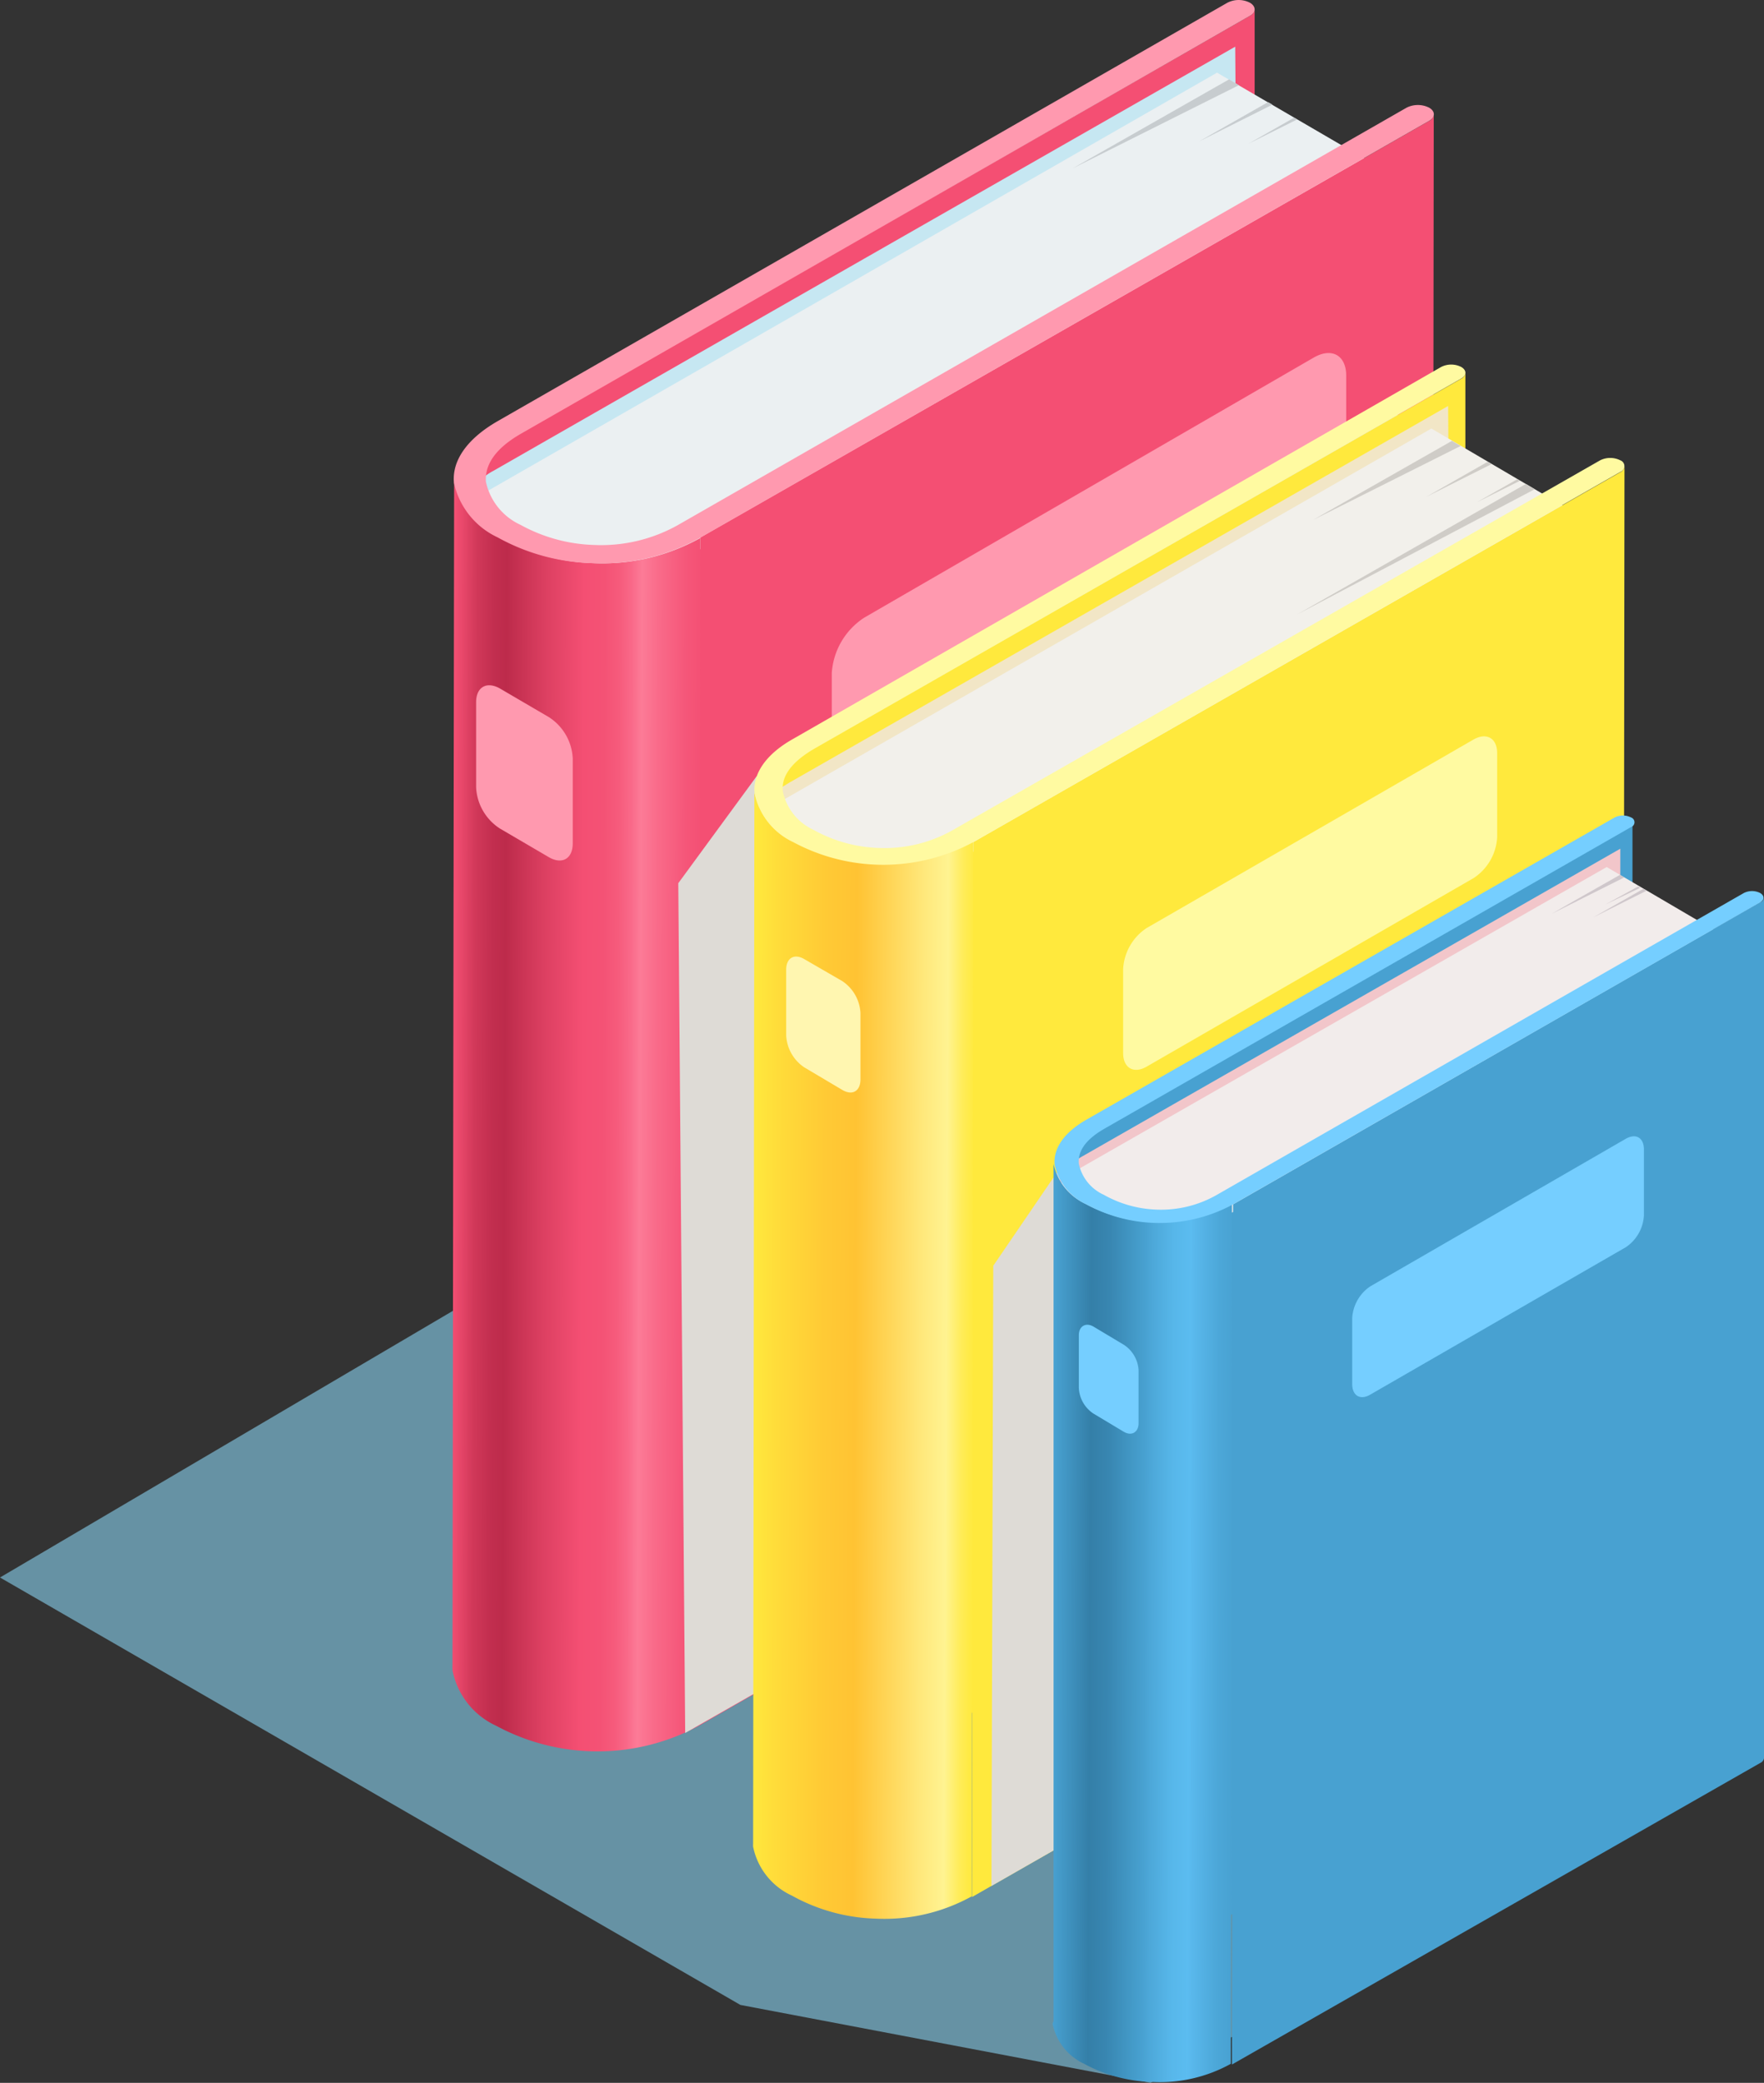 <svg xmlns="http://www.w3.org/2000/svg" xmlns:xlink="http://www.w3.org/1999/xlink" viewBox="0 0 97.11 114.66"><rect x="0" y="0" width="97.11" height="114.66" fill="#333333" stroke="none"/><defs><style>.cls-1{isolation:isolate;}.cls-2{fill:#77b1c9;opacity:0.75;}.cls-10,.cls-2,.cls-4{mix-blend-mode:multiply;}.cls-3{fill:#f44f73;}.cls-5{fill:#c6e7f2;}.cls-6{fill:#ebf0f2;}.cls-7{fill:#c7cccf;}.cls-8{fill:url(#Безымянный_градиент_79);}.cls-9{fill:#ff99af;}.cls-10,.cls-18{fill:#dedbd6;}.cls-11{fill:#ffe93d;}.cls-12{fill:#f2e6c6;}.cls-13{fill:#f2f0eb;}.cls-14{fill:#cfccc7;}.cls-15{fill:url(#Безымянный_градиент_69);}.cls-16{fill:#fffaa1;}.cls-17{fill:#fff6b0;}.cls-19{fill:#48a1d1;}.cls-20{fill:#f2c6ca;}.cls-21{fill:#f2eceb;}.cls-22{fill:#cfc7cb;}.cls-23{fill:url(#Безымянный_градиент_83);}.cls-24{fill:#75ceff;}</style><linearGradient id="Безымянный_градиент_79" x1="100.33" y1="-159.93" x2="93.45" y2="-171.85" gradientTransform="translate(-62.77 -105.89) rotate(120.23)" gradientUnits="userSpaceOnUse"><stop offset="0" stop-color="#f44f73"/><stop offset="0.03" stop-color="#e9486b"/><stop offset="0.09" stop-color="#d13859"/><stop offset="0.16" stop-color="#c22e4f"/><stop offset="0.21" stop-color="#bd2b4b"/><stop offset="0.37" stop-color="#dd4062"/><stop offset="0.52" stop-color="#f44f73"/><stop offset="0.6" stop-color="#f45275"/><stop offset="0.66" stop-color="#f65b7c"/><stop offset="0.71" stop-color="#f96989"/><stop offset="0.75" stop-color="#fc7b97"/><stop offset="0.82" stop-color="#f96a89"/><stop offset="0.93" stop-color="#f55679"/><stop offset="1" stop-color="#f44f73"/></linearGradient><linearGradient id="Безымянный_градиент_69" x1="103.4" y1="-180.88" x2="97.29" y2="-191.47" gradientTransform="translate(-62.77 -105.89) rotate(120.23)" gradientUnits="userSpaceOnUse"><stop offset="0" stop-color="#ffe93d"/><stop offset="0.1" stop-color="#ffdd3a"/><stop offset="0.32" stop-color="#ffca35"/><stop offset="0.46" stop-color="#ffc333"/><stop offset="0.52" stop-color="#ffca41"/><stop offset="0.76" stop-color="#ffe87b"/><stop offset="0.87" stop-color="#fff391"/><stop offset="0.9" stop-color="#fff078"/><stop offset="0.94" stop-color="#ffec58"/><stop offset="0.98" stop-color="#ffea44"/><stop offset="1" stop-color="#ffe93d"/></linearGradient><linearGradient id="Безымянный_градиент_83" x1="107.8" y1="-202.6" x2="102.82" y2="-211.23" gradientTransform="translate(-62.77 -105.89) rotate(120.23)" gradientUnits="userSpaceOnUse"><stop offset="0" stop-color="#48a1d1"/><stop offset="0.2" stop-color="#347fa8"/><stop offset="0.3" stop-color="#3886b1"/><stop offset="0.45" stop-color="#449bc9"/><stop offset="0.5" stop-color="#48a1d1"/><stop offset="0.54" stop-color="#4da8d9"/><stop offset="0.66" stop-color="#57b7ea"/><stop offset="0.75" stop-color="#5bbcf0"/><stop offset="0.77" stop-color="#59b8ec"/><stop offset="0.91" stop-color="#4ca7d8"/><stop offset="1" stop-color="#48a1d1"/></linearGradient></defs><g class="cls-1"><g id="Слой_2" data-name="Слой 2"><g id="Layer_1" data-name="Layer 1"><g id="three_books" data-name="three books"><polygon class="cls-2" points="40.76 110.37 0 86.84 40.05 63.26 96.55 95.9 63.34 114.66 40.76 110.37"/><g class="cls-1"><path class="cls-3" d="M26.67,91.72l.07-61v-4.4a.61.61,0,0,1,0-.14c0-.79.61-1.58,1.93-2.35L68.81.87a.45.45,0,0,0,.26-.35V11.93l-.06,54a.43.43,0,0,1-.26.36l-40.11,23C27.2,90,26.67,90.89,26.67,91.72Z"/><g class="cls-4"><path class="cls-5" d="M27.1,30.94l-.36-.23a3.18,3.18,0,0,1-1.53-2.14c-.06-.79.35-1.62,1.55-2.4a3,3,0,0,1,.4-.25C40.52,18.27,54.62,10.21,68,2.57l.07,9.51C57,18.43,46.87,24.63,35.77,31a8.48,8.48,0,0,1-4.6,1.09A9,9,0,0,1,27.1,30.94Z"/></g><path class="cls-6" d="M67,4l-40.11,23c-1.5.86-1.88,1.67-1.81,2.54a3.35,3.35,0,0,0,1.76,2.48,8.84,8.84,0,0,0,4.06,1.12A8.49,8.49,0,0,0,35.47,32L75.58,9Z"/><path class="cls-7" d="M59.05,9.27l8.61-4.9.54.32Z"/><path class="cls-7" d="M66,7.79l3.81-2.17.24.14Z"/><path class="cls-7" d="M68.73,7.91l2.51-1.43.16.1Z"/><path class="cls-3" d="M78.93,6.3l-.08,65.4a.45.45,0,0,1-.26.36L38.48,95l.07-65.41L78.67,6.66A.45.45,0,0,0,78.93,6.3Z"/><path class="cls-8" d="M24.91,91.7,25,26.3c0,.07,0,.15,0,.22a4.34,4.34,0,0,0,2.4,3A11.3,11.3,0,0,0,32.6,31a11.13,11.13,0,0,0,5.95-1.38L38.48,95A11.75,11.75,0,0,1,27.31,95a4.26,4.26,0,0,1-2.39-3A1.77,1.77,0,0,1,24.91,91.7Z"/><path class="cls-9" d="M38.55,29.6A11.13,11.13,0,0,1,32.6,31a11.3,11.3,0,0,1-5.21-1.42,4.34,4.34,0,0,1-2.4-3c-.11-1.15.63-2.38,2.43-3.41L67.57.15a1.36,1.36,0,0,1,1.24,0c.34.2.35.53,0,.72l-40.12,23c-1.5.86-2,1.77-1.94,2.65a3.39,3.39,0,0,0,1.9,2.37A8.93,8.93,0,0,0,32.71,30a8.64,8.64,0,0,0,4.6-1.09L77.43,5.93a1.38,1.38,0,0,1,1.25,0c.34.2.34.52,0,.72Z"/><path class="cls-9" d="M72.33,30.17,47.58,44.46c-1,.57-1.79.11-1.79-1V37.06A3.94,3.94,0,0,1,47.58,34L72.33,19.68c1-.57,1.78-.11,1.78,1v6.37A4,4,0,0,1,72.33,30.17Z"/><path class="cls-9" d="M27.52,45.61l2.7,1.58c.73.42,1.31.08,1.31-.76V41.75a2.86,2.86,0,0,0-1.31-2.27l-2.7-1.58c-.73-.41-1.31-.08-1.31.76v4.68A2.86,2.86,0,0,0,27.52,45.61Z"/></g><path class="cls-10" d="M77,73,37.72,95.4l-.38-46.78,4.3-5.87L76.94,22.5Z"/><g class="cls-1"><path class="cls-11" d="M43,101.51l.06-54.17V43.43a.57.57,0,0,1,0-.13c0-.69.55-1.4,1.72-2.08L80.44,20.85a.41.41,0,0,0,.23-.32V30.67L80.6,78.6a.36.36,0,0,1-.23.32L44.76,99.29C43.5,100,43,100.77,43,101.51Z"/><g class="cls-4"><path class="cls-12" d="M43.41,47.54l-.32-.2a2.83,2.83,0,0,1-1.36-1.9A2.42,2.42,0,0,1,43.1,43.3l.36-.22L79.72,22.35l.06,8.45C69.93,36.44,61,41.94,51.11,47.57a7.59,7.59,0,0,1-4.09,1A7.93,7.93,0,0,1,43.41,47.54Z"/></g><path class="cls-13" d="M78.8,23.59,43.18,44c-1.33.77-1.66,1.49-1.6,2.26a2.94,2.94,0,0,0,1.56,2.2,7.89,7.89,0,0,0,3.61,1,7.61,7.61,0,0,0,4.09-1L86.45,28.08Z"/><path class="cls-14" d="M72.29,28.62l7.64-4.35.48.28Z"/><path class="cls-14" d="M71.4,33.83,84,26.64l.49.29Z"/><path class="cls-14" d="M78.52,27.35l3.38-1.93.21.13Z"/><path class="cls-14" d="M81.3,27.65l2.23-1.27.14.09Z"/><path class="cls-11" d="M89.43,25.66l-.07,58.08a.4.4,0,0,1-.24.32L53.51,104.43l.07-58.07L89.19,26A.38.38,0,0,0,89.43,25.66Z"/><path class="cls-15" d="M41.46,101.49l.07-58.07a1.27,1.27,0,0,0,0,.2,3.82,3.82,0,0,0,2.13,2.7,10.47,10.47,0,0,0,9.91,0l-.07,58.07a9.94,9.94,0,0,1-5.29,1.23,10.07,10.07,0,0,1-4.62-1.27,3.79,3.79,0,0,1-2.13-2.69A1.48,1.48,0,0,1,41.46,101.49Z"/><path class="cls-16" d="M53.58,46.36a10.47,10.47,0,0,1-9.91,0,3.82,3.82,0,0,1-2.13-2.7c-.1-1,.55-2.11,2.15-3L79.34,20.2a1.22,1.22,0,0,1,1.1,0c.31.18.31.46,0,.64L44.82,41.22C43.49,42,43,42.8,43.1,43.58a3,3,0,0,0,1.68,2.1,7.89,7.89,0,0,0,3.61,1,7.61,7.61,0,0,0,4.09-1L88.09,25.34a1.24,1.24,0,0,1,1.11,0,.34.34,0,0,1,0,.64Z"/><path class="cls-16" d="M81.12,48.34l-18,10.38c-.71.41-1.29.07-1.29-.75V53.34a2.89,2.89,0,0,1,1.29-2.25l18-10.38c.72-.41,1.3-.07,1.3.75v4.63A2.87,2.87,0,0,1,81.12,48.34Z"/><path class="cls-17" d="M44.28,58.76,46.37,60c.56.33,1,.06,1-.58V55.77a2.25,2.25,0,0,0-1-1.76L44.28,52.8c-.56-.33-1-.06-1,.58V57A2.25,2.25,0,0,0,44.28,58.76Z"/></g><g class="cls-4"><path class="cls-18" d="M88.19,84.59,54.58,103.82l.1-34.14,3.5-5.13c3.36-1.92,24.33-13.82,29.82-17Z"/></g><g class="cls-1"><path class="cls-19" d="M59.28,111.27l0-44.18V63.91a.31.31,0,0,1,0-.1c0-.57.44-1.15,1.4-1.7l29-16.61a.33.33,0,0,0,.19-.26V53.5l0,39.09a.28.28,0,0,1-.18.26l-29,16.61C59.66,110.05,59.28,110.67,59.28,111.27Z"/><g class="cls-4"><path class="cls-20" d="M59.59,67.26l-.26-.17a2.24,2.24,0,0,1-1.11-1.54,1.94,1.94,0,0,1,1.12-1.74,2.82,2.82,0,0,1,.29-.18L89.2,46.72l0,6.89c-8,4.6-15.35,9.08-23.38,13.68a6.23,6.23,0,0,1-3.34.79A6.52,6.52,0,0,1,59.59,67.26Z"/></g><path class="cls-21" d="M88.45,47.73,59.4,64.34c-1.08.63-1.35,1.21-1.3,1.85A2.39,2.39,0,0,0,59.37,68a6.35,6.35,0,0,0,2.94.81A6.08,6.08,0,0,0,65.64,68L94.69,51.39Z"/><path class="cls-22" d="M85.41,50.31c1.24-.72,2.53-1.44,3.77-2.15l.24.14Z"/><path class="cls-22" d="M87.71,50.5l2.76-1.57.18.1Z"/><path class="cls-22" d="M88.36,49.8l1.82-1,.12.07Z"/><path class="cls-19" d="M97.11,49.42l0,47.36a.33.33,0,0,1-.19.26L67.82,113.65l.06-47.35,29-16.62A.3.3,0,0,0,97.11,49.42Z"/><path class="cls-23" d="M58,111.26l0-47.36c0,.06,0,.11,0,.17a3.12,3.12,0,0,0,1.74,2.19,8.47,8.47,0,0,0,8.08,0l-.06,47.35a8.05,8.05,0,0,1-4.31,1,8.26,8.26,0,0,1-3.77-1,3.09,3.09,0,0,1-1.73-2.2A.86.86,0,0,1,58,111.26Z"/><path class="cls-24" d="M67.88,66.3a8.47,8.47,0,0,1-8.08,0,3.12,3.12,0,0,1-1.74-2.19c-.08-.84.45-1.73,1.76-2.48L88.89,45a1,1,0,0,1,.9,0,.28.28,0,0,1,0,.53l-29,16.61c-1.08.62-1.46,1.28-1.4,1.92a2.42,2.42,0,0,0,1.37,1.71,6.36,6.36,0,0,0,2.94.82A6.19,6.19,0,0,0,67,65.77Q81.5,57.46,96,49.16a1,1,0,0,1,.9,0c.25.15.24.38,0,.52Z"/><path class="cls-24" d="M89.5,68.66,75.44,76.77c-.56.33-1,.06-1-.58V72.57a2.26,2.26,0,0,1,1-1.76L89.5,62.69c.56-.32,1-.06,1,.59V66.9A2.25,2.25,0,0,1,89.5,68.66Z"/><path class="cls-24" d="M60.2,77.82l1.67,1c.45.26.81,0,.81-.47V75.43a1.79,1.79,0,0,0-.81-1.4l-1.67-1c-.45-.26-.81,0-.81.47v2.89A1.79,1.79,0,0,0,60.2,77.82Z"/></g></g></g></g></g></svg>